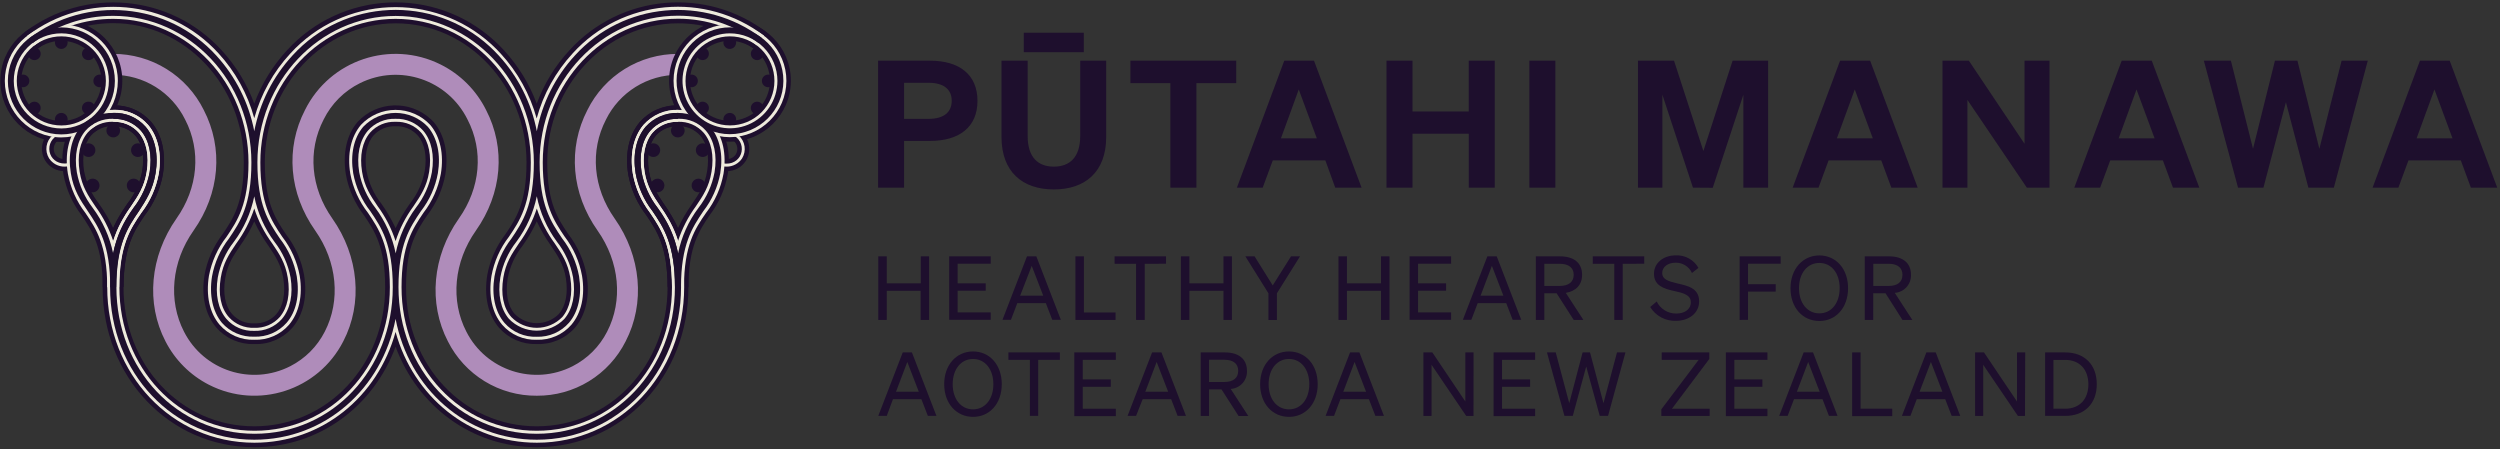 <svg width="618" height="111" viewBox="0 0 618 111" fill="none" xmlns="http://www.w3.org/2000/svg">
<rect x="0" y="0" width="618" height="111" fill="#333333" stroke="none"/>
<g clip-path="url(#clip0_1_383)">
<path d="M132.7 97.823C128.146 97.859 123.673 96.618 119.788 94.242C115.903 91.866 112.761 88.449 110.719 84.379C105.835 74.963 106.873 63.323 113.436 54.021C118.788 46.431 119.587 37.279 115.569 29.541C110.715 19.72 98.819 15.695 88.996 20.551C85.095 22.479 81.936 25.638 80.008 29.54C76.001 37.279 76.8 46.431 82.153 54.021C88.704 63.323 89.753 74.963 84.857 84.379C78.647 96.515 63.773 101.319 51.637 95.108C47.023 92.747 43.27 88.993 40.908 84.379C36.023 74.963 37.061 63.368 43.624 54.021C48.976 46.431 49.775 37.279 45.757 29.541C44.121 26.225 41.59 23.433 38.45 21.48C35.31 19.528 31.686 18.493 27.988 18.493V13.323C32.637 13.313 37.196 14.605 41.149 17.051C45.102 19.498 48.292 23.002 50.357 27.167C55.276 36.651 54.34 47.801 47.847 57C42.403 64.715 41.512 74.301 45.496 82.005C50.389 91.608 62.143 95.424 71.745 90.529C75.415 88.659 78.4 85.675 80.271 82.005C84.264 74.301 83.363 64.715 77.919 57C71.436 47.801 70.501 36.651 75.408 27.167C81.567 14.812 96.573 9.789 108.927 15.948C113.786 18.37 117.724 22.308 120.147 27.167C125.065 36.651 124.129 47.801 117.647 57C112.203 64.715 111.3 74.301 115.296 82.005C120.189 91.608 131.943 95.424 141.545 90.529C145.215 88.659 148.2 85.675 150.071 82.005C154.064 74.301 153.163 64.715 147.719 57C141.237 47.801 140.301 36.651 145.22 27.167C147.286 23.002 150.475 19.498 154.428 17.051C158.382 14.605 162.94 13.313 167.589 13.323V18.493C163.891 18.495 160.266 19.53 157.124 21.482C153.982 23.433 151.448 26.225 149.808 29.54C145.801 37.279 146.601 46.431 151.941 54.021C158.504 63.323 159.541 74.963 154.659 84.379C152.618 88.446 149.479 91.86 145.598 94.236C141.717 96.612 137.249 97.854 132.699 97.823" fill="#AF8CBA"/>
<path d="M132.7 110.548C116.631 110.548 103.22 100.391 97.788 85.703C92.368 100.391 78.957 110.548 62.855 110.548C41.832 110.548 25.364 93.167 25.364 70.992C25.364 59.373 28.604 54.58 31.469 50.347C33.324 47.995 34.584 45.23 35.144 42.288C35.737 38.625 35.144 35.441 33.421 33.501C32.739 32.736 31.894 32.133 30.948 31.738C30.001 31.343 28.979 31.166 27.955 31.219V26.048C29.728 25.99 31.492 26.328 33.119 27.036C34.745 27.745 36.194 28.807 37.359 30.145C40.052 33.319 41.079 37.929 40.245 43.111C39.584 46.798 38.041 50.27 35.749 53.233C33.192 57.033 30.533 60.96 30.533 70.993C30.533 90.268 44.731 105.38 62.853 105.38C80.977 105.38 95.209 90.268 95.209 70.993C95.209 60.96 92.551 57.033 89.983 53.233C87.698 50.267 86.16 46.796 85.497 43.111C84.664 37.929 85.691 33.319 88.384 30.145C93.211 24.952 101.336 24.655 106.529 29.483C106.759 29.696 106.98 29.916 107.192 30.145C109.897 33.319 110.924 37.929 110.092 43.111C109.425 46.796 107.883 50.268 105.595 53.233C103.027 57.033 100.379 60.96 100.379 70.993C100.379 90.268 114.576 105.38 132.699 105.38C150.824 105.38 165.021 90.268 165.021 70.993C165.021 60.96 162.361 57.033 159.793 53.233C157.501 50.27 155.959 46.798 155.297 43.111C154.452 37.929 155.48 33.319 158.184 30.145C159.348 28.805 160.796 27.742 162.423 27.033C164.05 26.324 165.815 25.987 167.589 26.048V31.219C166.565 31.166 165.542 31.343 164.596 31.738C163.649 32.133 162.804 32.736 162.121 33.501C160.421 35.499 159.84 38.625 160.399 42.288C160.945 45.712 162.396 47.869 164.063 50.347C166.927 54.58 170.179 59.373 170.179 70.992C170.191 93.167 153.723 110.548 132.699 110.548M97.788 31.219C96.764 31.166 95.741 31.343 94.795 31.738C93.849 32.133 93.004 32.736 92.321 33.501C90.621 35.499 90.04 38.625 90.599 42.288C91.158 45.23 92.419 47.995 94.273 50.347C95.631 52.248 96.808 54.273 97.788 56.395C98.772 54.273 99.953 52.248 101.315 50.347C103.169 47.995 104.43 45.23 104.989 42.288C105.584 38.625 104.989 35.441 103.267 33.501C102.583 32.734 101.736 32.13 100.787 31.735C99.838 31.34 98.814 31.163 97.788 31.219Z" fill="#1E0F2D"/>
<path d="M30.568 70.992H25.397C25.397 60.96 22.749 57.035 20.181 53.232C17.894 50.267 16.352 46.796 15.685 43.111C14.852 37.929 15.879 33.319 18.572 30.145C19.738 28.805 21.189 27.742 22.818 27.034C24.447 26.325 26.214 25.989 27.989 26.049C29.763 25.991 31.526 26.328 33.153 27.037C34.78 27.745 36.228 28.807 37.393 30.145C40.087 33.319 41.113 37.929 40.28 43.111C39.618 46.798 38.075 50.271 35.783 53.233C33.18 57.033 30.568 60.96 30.568 70.992ZM27.988 31.219C26.962 31.164 25.938 31.341 24.989 31.736C24.041 32.131 23.194 32.734 22.511 33.501C20.809 35.499 20.227 38.625 20.787 42.288C21.347 45.23 22.608 47.994 24.461 50.347C25.823 52.248 27.004 54.273 27.988 56.395C28.968 54.273 30.145 52.248 31.504 50.347C33.358 47.995 34.618 45.231 35.177 42.289C35.771 38.625 35.177 35.441 33.455 33.501C32.773 32.736 31.927 32.133 30.981 31.738C30.035 31.343 29.012 31.166 27.988 31.219Z" fill="#1E0F2D"/>
<path d="M15.16 35.076C6.833 35.076 0.084 28.327 0.084 20C0.084 11.673 6.833 4.924 15.16 4.924C23.487 4.924 30.236 11.673 30.236 20C30.224 28.321 23.481 35.064 15.16 35.076ZM15.16 10.093C12.532 10.094 10.012 11.137 8.155 12.996C6.297 14.854 5.253 17.374 5.253 20.001C5.254 22.629 6.297 25.149 8.156 27.007C10.014 28.865 12.534 29.908 15.161 29.908C17.789 29.908 20.309 28.864 22.167 27.006C24.025 25.148 25.069 22.628 25.069 20.001C25.069 17.373 24.025 14.853 22.167 12.995C20.309 11.137 17.788 10.093 15.16 10.093Z" fill="#1E0F2D"/>
<path d="M15.971 42.3C15.012 42.322 14.065 42.094 13.222 41.637C12.379 41.181 11.67 40.512 11.165 39.697C10.497 38.587 10.235 37.279 10.425 35.996C10.614 34.714 11.243 33.538 12.204 32.668C12.988 31.954 13.914 31.413 14.921 31.081L15.8 33.9C15.22 34.092 14.684 34.399 14.224 34.801C13.748 35.198 13.429 35.752 13.324 36.363C13.22 36.974 13.336 37.602 13.653 38.135C14.224 39.048 15.515 39.767 17.477 39.048L18.481 41.832C17.677 42.128 16.828 42.286 15.971 42.3ZM15.16 8.952C14.848 8.95 14.543 9.04 14.282 9.211C14.022 9.382 13.818 9.627 13.697 9.914C13.575 10.201 13.541 10.518 13.6 10.824C13.659 11.13 13.807 11.412 14.026 11.634C14.245 11.856 14.524 12.008 14.83 12.072C15.135 12.134 15.452 12.105 15.741 11.988C16.03 11.871 16.277 11.671 16.452 11.413C16.627 11.155 16.722 10.85 16.724 10.539V10.527C16.726 10.112 16.564 9.714 16.273 9.419C15.982 9.124 15.586 8.957 15.172 8.953H15.16" fill="#1E0F2D"/>
<path d="M15.16 27.909C14.848 27.907 14.543 27.997 14.282 28.168C14.022 28.34 13.818 28.584 13.697 28.872C13.575 29.159 13.541 29.475 13.6 29.782C13.659 30.088 13.807 30.37 14.026 30.592C14.245 30.814 14.524 30.966 14.83 31.029C15.135 31.092 15.452 31.063 15.741 30.945C16.03 30.828 16.277 30.628 16.452 30.37C16.627 30.112 16.722 29.808 16.724 29.496V29.473C16.724 28.609 16.024 27.909 15.16 27.909ZM8.461 11.737C8.206 11.743 7.956 11.812 7.733 11.937C7.51 12.062 7.321 12.24 7.183 12.455C7.044 12.67 6.961 12.915 6.939 13.17C6.918 13.425 6.959 13.681 7.06 13.916C7.16 14.151 7.317 14.357 7.516 14.518C7.714 14.678 7.95 14.788 8.201 14.836C8.452 14.885 8.71 14.871 8.955 14.797C9.199 14.722 9.422 14.589 9.603 14.408C10.209 13.795 10.209 12.808 9.603 12.193C9.454 12.044 9.275 11.926 9.079 11.847C8.883 11.769 8.673 11.732 8.461 11.737ZM21.86 25.136C21.433 25.123 21.02 25.289 20.719 25.592C20.427 25.887 20.264 26.284 20.264 26.699C20.264 27.113 20.427 27.511 20.719 27.805C21.02 28.109 21.433 28.275 21.86 28.263C22.287 28.276 22.7 28.111 23.001 27.807C23.295 27.518 23.462 27.125 23.465 26.713C23.469 26.302 23.309 25.906 23.02 25.612L23.001 25.592C22.853 25.442 22.674 25.324 22.478 25.245C22.282 25.167 22.071 25.13 21.86 25.136ZM5.688 18.436C5.273 18.436 4.875 18.601 4.582 18.894C4.289 19.187 4.124 19.585 4.124 20C4.124 20.415 4.289 20.813 4.582 21.106C4.875 21.399 5.273 21.564 5.688 21.564C6.103 21.564 6.501 21.399 6.794 21.106C7.087 20.813 7.252 20.415 7.252 20C7.252 19.585 7.087 19.187 6.794 18.894C6.501 18.601 6.103 18.436 5.688 18.436ZM24.644 18.436C24.229 18.436 23.831 18.601 23.538 18.894C23.245 19.187 23.08 19.585 23.08 20C23.08 20.415 23.245 20.813 23.538 21.106C23.831 21.399 24.229 21.564 24.644 21.564C25.059 21.564 25.457 21.399 25.75 21.106C26.043 20.813 26.208 20.415 26.208 20C26.208 19.585 26.043 19.187 25.75 18.894C25.457 18.601 25.059 18.436 24.644 18.436ZM8.461 25.136C8.206 25.142 7.956 25.21 7.733 25.336C7.51 25.461 7.321 25.638 7.183 25.853C7.044 26.068 6.961 26.314 6.939 26.569C6.918 26.823 6.959 27.079 7.06 27.314C7.16 27.549 7.317 27.756 7.516 27.917C7.714 28.077 7.95 28.186 8.201 28.235C8.452 28.284 8.71 28.27 8.955 28.195C9.199 28.121 9.422 27.987 9.603 27.807C10.209 27.193 10.209 26.207 9.603 25.592C9.454 25.442 9.275 25.325 9.079 25.246C8.883 25.168 8.673 25.13 8.461 25.136ZM21.86 11.737C21.433 11.724 21.02 11.891 20.719 12.193C20.427 12.488 20.264 12.886 20.264 13.3C20.264 13.714 20.427 14.112 20.719 14.407C21.02 14.711 21.433 14.876 21.86 14.864C22.287 14.877 22.7 14.712 23.001 14.408C23.295 14.12 23.462 13.726 23.465 13.315C23.469 12.903 23.309 12.507 23.02 12.213L23.001 12.193C22.853 12.043 22.674 11.925 22.478 11.847C22.282 11.768 22.071 11.731 21.86 11.737ZM21.883 35.429C21.436 35.431 21.007 35.61 20.692 35.927C20.377 36.244 20.2 36.673 20.201 37.12C20.201 37.568 20.38 37.996 20.696 38.312C21.013 38.628 21.442 38.805 21.889 38.805C22.336 38.805 22.765 38.628 23.081 38.312C23.398 37.996 23.576 37.568 23.577 37.12C23.578 36.673 23.401 36.244 23.085 35.927C22.77 35.61 22.342 35.431 21.895 35.429H21.883ZM34.083 35.429C33.635 35.429 33.205 35.607 32.888 35.924C32.571 36.241 32.393 36.671 32.393 37.119C32.393 37.567 32.571 37.996 32.888 38.313C33.205 38.63 33.635 38.808 34.083 38.808C34.531 38.808 34.96 38.63 35.277 38.313C35.594 37.996 35.772 37.567 35.772 37.119C35.772 36.671 35.594 36.241 35.277 35.924C34.96 35.607 34.531 35.429 34.083 35.429ZM27.988 30.591C27.654 30.591 27.327 30.69 27.049 30.875C26.772 31.061 26.555 31.325 26.427 31.634C26.299 31.942 26.266 32.282 26.331 32.61C26.396 32.937 26.557 33.238 26.794 33.475C27.03 33.711 27.331 33.872 27.658 33.937C27.986 34.002 28.326 33.969 28.634 33.841C28.943 33.713 29.207 33.496 29.393 33.219C29.578 32.941 29.677 32.614 29.677 32.28C29.674 31.833 29.495 31.405 29.179 31.089C28.863 30.773 28.435 30.594 27.988 30.591ZM22.909 44.16C22.461 44.16 22.032 44.338 21.715 44.655C21.398 44.972 21.22 45.401 21.22 45.849C21.22 46.297 21.398 46.727 21.715 47.044C22.032 47.361 22.461 47.539 22.909 47.539C23.357 47.539 23.787 47.361 24.104 47.044C24.421 46.727 24.599 46.297 24.599 45.849C24.599 45.401 24.421 44.972 24.104 44.655C23.787 44.338 23.357 44.16 22.909 44.16ZM33.032 44.16C32.584 44.16 32.154 44.338 31.837 44.655C31.521 44.972 31.343 45.401 31.343 45.849C31.343 46.297 31.521 46.727 31.837 47.044C32.154 47.361 32.584 47.539 33.032 47.539C33.48 47.539 33.91 47.361 34.227 47.044C34.543 46.727 34.721 46.297 34.721 45.849C34.721 45.401 34.543 44.972 34.227 44.655C33.91 44.338 33.48 44.16 33.032 44.16ZM170.191 70.992H165.021C165.021 60.96 162.361 57.035 159.793 53.232C157.501 50.27 155.959 46.797 155.297 43.111C154.452 37.929 155.48 33.319 158.184 30.145C163.011 24.952 171.136 24.656 176.329 29.483C176.559 29.696 176.78 29.917 176.993 30.145C179.697 33.319 180.724 37.929 179.892 43.111C179.225 46.796 177.683 50.268 175.395 53.233C172.839 57.033 170.191 60.96 170.191 70.992ZM167.6 31.219C166.576 31.165 165.553 31.343 164.607 31.738C163.661 32.133 162.815 32.736 162.133 33.501C160.433 35.499 159.851 38.625 160.411 42.288C160.957 45.713 162.407 47.869 164.073 50.347C165.439 52.245 166.62 54.271 167.6 56.395C168.58 54.271 169.76 52.245 171.127 50.347C172.793 47.869 174.243 45.781 174.801 42.289C175.384 38.625 174.801 35.441 173.067 33.501C172.385 32.736 171.539 32.133 170.593 31.738C169.647 31.343 168.624 31.165 167.6 31.219Z" fill="#1E0F2D"/>
<path d="M180.405 35.019C172.092 34.993 165.372 28.233 165.397 19.92C165.423 11.605 172.183 4.887 180.497 4.912C188.804 4.939 195.523 11.691 195.504 20C195.467 28.309 188.716 35.027 180.405 35.019ZM180.405 10.093C178.454 10.103 176.549 10.689 174.93 11.78C173.312 12.87 172.052 14.415 171.311 16.221C170.569 18.026 170.379 20.01 170.763 21.924C171.148 23.837 172.09 25.594 173.472 26.972C174.853 28.35 176.612 29.289 178.526 29.669C180.441 30.049 182.424 29.854 184.228 29.109C186.032 28.363 187.574 27.1 188.661 25.479C189.747 23.858 190.33 21.952 190.335 20C190.335 17.373 189.291 14.853 187.433 12.995C185.575 11.137 183.055 10.093 180.428 10.093H180.405Z" fill="#1E0F2D"/>
<path d="M179.617 42.3C178.748 42.291 177.888 42.133 177.072 41.833L178.088 39.048C180.04 39.768 181.34 39.048 181.9 38.135C182.221 37.604 182.341 36.976 182.238 36.364C182.135 35.753 181.817 35.198 181.34 34.801C180.878 34.397 180.338 34.091 179.755 33.9L180.633 31.081C181.653 31.407 182.591 31.948 183.384 32.668C184.345 33.538 184.973 34.715 185.161 35.998C185.348 37.281 185.083 38.589 184.411 39.697C183.909 40.513 183.203 41.182 182.362 41.639C181.521 42.096 180.574 42.324 179.617 42.3Z" fill="#1E0F2D"/>
<path d="M15.993 41.193C15.224 41.203 14.464 41.017 13.786 40.654C13.108 40.291 12.532 39.761 12.113 39.116C11.568 38.224 11.355 37.169 11.512 36.135C11.668 35.102 12.184 34.157 12.969 33.467C13.628 32.869 14.406 32.418 15.252 32.143L15.468 32.839C14.732 33.088 14.051 33.475 13.46 33.98C12.8 34.555 12.364 35.343 12.229 36.208C12.093 37.072 12.266 37.956 12.717 38.705C13.505 39.972 15.275 40.988 17.853 40.075L18.104 40.771C17.43 41.031 16.716 41.173 15.993 41.193ZM179.595 41.193C178.862 41.183 178.136 41.048 177.448 40.793L177.7 40.097C180.291 41.033 182.047 39.995 182.847 38.728C183.298 37.979 183.472 37.095 183.336 36.23C183.2 35.366 182.765 34.577 182.105 34.003C181.511 33.498 180.825 33.111 180.085 32.863L180.312 32.165C181.156 32.446 181.933 32.897 182.596 33.489C183.379 34.181 183.894 35.126 184.05 36.158C184.207 37.191 183.995 38.246 183.452 39.139C183.032 39.776 182.459 40.298 181.785 40.657C181.111 41.016 180.358 41.201 179.595 41.193Z" fill="#EFEBDD"/>
<path d="M180.405 8.952C180.094 8.95 179.788 9.04 179.528 9.211C179.267 9.382 179.063 9.627 178.942 9.914C178.82 10.201 178.787 10.518 178.845 10.824C178.904 11.13 179.052 11.412 179.271 11.634C179.49 11.856 179.77 12.008 180.075 12.072C180.38 12.134 180.697 12.105 180.986 11.988C181.275 11.871 181.523 11.671 181.698 11.413C181.873 11.155 181.967 10.85 181.969 10.539V10.527C181.969 9.661 181.271 8.959 180.405 8.953M180.405 27.909C180.094 27.907 179.788 27.997 179.528 28.168C179.267 28.34 179.063 28.584 178.942 28.871C178.82 29.159 178.787 29.475 178.845 29.782C178.904 30.088 179.052 30.37 179.271 30.592C179.49 30.814 179.77 30.966 180.075 31.029C180.38 31.092 180.697 31.063 180.986 30.945C181.275 30.828 181.523 30.628 181.698 30.37C181.873 30.112 181.967 29.808 181.969 29.496V29.473C181.966 29.059 181.8 28.663 181.508 28.371C181.215 28.078 180.819 27.913 180.405 27.909ZM187.127 11.737C186.871 11.743 186.621 11.812 186.398 11.937C186.175 12.062 185.986 12.24 185.848 12.455C185.71 12.669 185.626 12.915 185.605 13.17C185.583 13.425 185.625 13.681 185.725 13.916C185.826 14.151 185.982 14.357 186.181 14.518C186.38 14.678 186.615 14.788 186.866 14.836C187.117 14.885 187.376 14.871 187.62 14.797C187.865 14.722 188.087 14.589 188.268 14.408C188.875 13.795 188.875 12.808 188.268 12.193C188.119 12.044 187.941 11.926 187.744 11.847C187.548 11.769 187.338 11.732 187.127 11.737ZM173.717 25.136C173.291 25.123 172.877 25.289 172.576 25.592C172.285 25.887 172.121 26.284 172.121 26.699C172.121 27.113 172.285 27.511 172.576 27.805C172.757 27.985 172.979 28.119 173.223 28.193C173.467 28.267 173.726 28.281 173.976 28.232C174.227 28.184 174.462 28.074 174.66 27.914C174.859 27.754 175.015 27.547 175.116 27.313C175.216 27.078 175.257 26.822 175.236 26.568C175.215 26.314 175.131 26.068 174.993 25.854C174.856 25.639 174.667 25.461 174.445 25.336C174.222 25.211 173.972 25.142 173.717 25.136ZM189.9 18.436C189.485 18.436 189.087 18.601 188.794 18.894C188.501 19.187 188.336 19.585 188.336 20C188.336 20.415 188.501 20.813 188.794 21.106C189.087 21.399 189.485 21.564 189.9 21.564C190.315 21.564 190.713 21.399 191.006 21.106C191.299 20.813 191.464 20.415 191.464 20C191.464 19.585 191.299 19.187 191.006 18.894C190.713 18.601 190.315 18.436 189.9 18.436ZM170.944 18.436C170.529 18.436 170.131 18.601 169.838 18.894C169.545 19.187 169.38 19.585 169.38 20C169.38 20.415 169.545 20.813 169.838 21.106C170.131 21.399 170.529 21.564 170.944 21.564C171.359 21.564 171.757 21.399 172.05 21.106C172.343 20.813 172.508 20.415 172.508 20C172.508 19.585 172.343 19.187 172.05 18.894C171.757 18.601 171.359 18.436 170.944 18.436ZM187.127 25.136C186.871 25.142 186.621 25.21 186.398 25.336C186.175 25.461 185.986 25.638 185.848 25.853C185.71 26.068 185.626 26.314 185.605 26.569C185.583 26.823 185.625 27.079 185.725 27.314C185.826 27.549 185.982 27.756 186.181 27.917C186.38 28.077 186.615 28.186 186.866 28.235C187.117 28.284 187.376 28.27 187.62 28.195C187.865 28.121 188.087 27.987 188.268 27.807C188.875 27.193 188.875 26.207 188.268 25.592C188.119 25.442 187.941 25.325 187.744 25.246C187.548 25.168 187.338 25.13 187.127 25.136ZM173.717 11.737C173.291 11.724 172.877 11.891 172.576 12.193C172.285 12.488 172.121 12.886 172.121 13.3C172.121 13.714 172.285 14.112 172.576 14.407C172.757 14.587 172.979 14.72 173.223 14.794C173.467 14.869 173.726 14.882 173.976 14.834C174.227 14.785 174.462 14.676 174.66 14.515C174.859 14.355 175.015 14.149 175.116 13.914C175.216 13.679 175.257 13.424 175.236 13.169C175.215 12.915 175.131 12.67 174.993 12.455C174.856 12.24 174.667 12.062 174.445 11.937C174.222 11.812 173.972 11.744 173.717 11.737Z" fill="#1E0F2D"/>
<path d="M132.7 85.053C130.937 85.113 129.183 84.78 127.564 84.079C125.946 83.378 124.503 82.326 123.34 81C120.637 77.828 119.609 73.217 120.443 68.036C121.112 64.348 122.654 60.873 124.94 57.903C127.507 54.112 130.153 50.187 130.153 40.156C130.153 21.197 115.66 5.769 97.833 5.769C80.007 5.769 65.468 21.197 65.468 40.156C65.468 50.187 68.127 54.112 70.695 57.912C72.983 60.876 74.522 64.349 75.18 68.036C76.024 73.217 74.997 77.828 72.292 81C71.121 82.337 69.665 83.394 68.032 84.096C66.4 84.797 64.63 85.124 62.855 85.053C61.081 85.114 59.316 84.777 57.689 84.068C56.062 83.359 54.614 82.295 53.451 80.955C50.744 77.783 49.717 73.172 50.551 67.991C51.22 64.302 52.762 60.828 55.048 57.857C57.616 54.067 60.264 50.14 60.264 40.111C60.264 21.152 45.769 5.724 27.955 5.724C21.176 5.73 14.589 7.972 9.215 12.103L6.041 7.993C20.992 -3.372 42.145 -1.447 54.797 12.433C58.318 16.264 61.055 20.745 62.855 25.627C64.655 20.738 67.405 16.254 70.945 12.433C84.449 -2.379 107.404 -3.44 122.216 10.064C123.043 10.816 123.833 11.607 124.585 12.433C128.119 16.26 130.868 20.742 132.677 25.627C134.478 20.741 137.224 16.258 140.757 12.433C153.411 -1.46 174.581 -3.387 189.535 7.993L186.408 12.103C181.009 7.975 174.396 5.749 167.6 5.769C149.785 5.769 135.279 21.197 135.279 40.156C135.279 50.187 137.939 54.112 140.505 57.903C142.8 60.871 144.35 64.346 145.025 68.036C145.859 73.217 144.832 77.828 142.139 81C140.966 82.335 139.509 83.392 137.876 84.093C136.243 84.794 134.475 85.122 132.699 85.053M132.699 54.695C131.717 56.821 130.537 58.85 129.173 60.755C127.319 63.106 126.058 65.87 125.499 68.812C124.916 72.475 125.499 75.66 127.232 77.6C127.943 78.318 128.788 78.889 129.719 79.28C130.651 79.672 131.65 79.876 132.661 79.881C133.671 79.886 134.672 79.692 135.608 79.31C136.543 78.928 137.394 78.365 138.112 77.655L138.165 77.601C139.867 75.603 140.449 72.475 139.891 68.812C139.343 65.388 137.893 63.231 136.215 60.755C134.857 58.865 133.68 56.852 132.7 54.741L132.699 54.695ZM62.855 54.74C61.877 56.869 60.696 58.898 59.328 60.8C57.661 63.276 56.212 65.365 55.664 68.857C55.071 72.521 55.664 75.705 57.388 77.645C58.07 78.411 58.916 79.013 59.862 79.408C60.808 79.803 61.831 79.981 62.855 79.928C63.879 79.981 64.901 79.803 65.847 79.408C66.793 79.013 67.639 78.411 68.321 77.645C70.021 75.648 70.604 72.521 70.044 68.859C69.496 65.433 68.047 63.276 66.381 60.8C65.013 58.899 63.831 56.869 62.855 54.74Z" fill="#1E0F2D"/>
<path d="M132.7 109.44C115.957 109.44 102.193 98.027 97.788 82.051C93.395 98.028 79.631 109.441 62.888 109.441C42.483 109.441 26.505 92.551 26.505 70.992C26.505 59.716 29.655 55.015 32.428 50.963C34.175 48.384 35.68 46.157 36.275 42.472C36.913 38.477 36.217 35.031 34.3 32.783C33.512 31.897 32.537 31.198 31.445 30.736C30.353 30.274 29.172 30.061 27.988 30.112V27.156C29.61 27.09 31.227 27.389 32.718 28.031C34.21 28.673 35.538 29.642 36.605 30.865C39.093 33.785 40.029 38.077 39.241 42.94C38.595 46.463 37.116 49.781 34.928 52.617C32.268 56.555 29.517 60.607 29.517 70.991C29.517 90.896 44.205 106.484 62.944 106.484C81.685 106.484 96.373 90.896 96.373 70.991C96.373 60.617 93.623 56.555 90.964 52.617C88.752 49.788 87.253 46.469 86.591 42.94C85.804 38.077 86.741 33.809 89.229 30.865C90.328 29.696 91.654 28.765 93.126 28.128C94.598 27.491 96.185 27.162 97.789 27.162C99.393 27.162 100.98 27.491 102.452 28.128C103.924 28.765 105.25 29.696 106.348 30.865C108.825 33.785 109.772 38.077 108.984 42.94C108.34 46.464 106.861 49.783 104.671 52.617C102.011 56.555 99.261 60.607 99.261 70.991C99.261 90.896 113.937 106.484 132.688 106.484C151.44 106.484 166.115 90.896 166.115 70.991C166.115 60.617 163.365 56.555 160.707 52.617C158.533 49.778 157.07 46.46 156.439 42.94C155.663 38.077 156.599 33.809 159.087 30.865C160.147 29.649 161.466 28.684 162.947 28.043C164.427 27.401 166.033 27.098 167.645 27.156V30.112C166.461 30.061 165.281 30.274 164.189 30.736C163.098 31.198 162.122 31.897 161.335 32.783C159.417 35.065 158.721 38.488 159.36 42.472C159.953 46.157 161.46 48.384 163.207 50.963C165.98 55.06 169.129 59.716 169.129 70.992C169.084 92.551 153.095 109.441 132.7 109.441M97.788 30.112C96.604 30.061 95.423 30.274 94.332 30.736C93.24 31.198 92.265 31.897 91.477 32.783C89.56 35.065 88.864 38.488 89.503 42.472C90.096 46.157 91.603 48.384 93.349 50.963C95.285 53.584 96.784 56.502 97.788 59.603C98.798 56.504 100.297 53.588 102.228 50.963C103.975 48.384 105.492 46.157 106.085 42.472C106.724 38.477 106.017 35.031 104.099 32.783C103.311 31.897 102.336 31.198 101.244 30.736C100.153 30.274 98.972 30.061 97.788 30.112Z" fill="#EFEBDD"/>
<path d="M29.46 70.992H26.504C26.504 60.617 23.753 56.555 21.095 52.617C18.906 49.782 17.427 46.464 16.78 42.94C15.993 38.077 16.929 33.809 19.417 30.865C20.48 29.649 21.801 28.684 23.284 28.043C24.766 27.401 26.373 27.098 27.988 27.156C29.61 27.09 31.227 27.389 32.718 28.031C34.209 28.673 35.537 29.642 36.604 30.865C39.092 33.785 40.028 38.077 39.241 42.94C38.594 46.463 37.115 49.781 34.927 52.617C32.211 56.521 29.46 60.619 29.46 70.992ZM27.988 30.111C26.802 30.058 25.619 30.27 24.525 30.733C23.431 31.195 22.454 31.895 21.665 32.783C19.748 35.065 19.052 38.488 19.692 42.472C20.284 46.147 21.791 48.384 23.537 50.963C25.47 53.584 26.972 56.496 27.988 59.589C28.996 56.494 30.495 53.581 32.428 50.963C34.175 48.384 35.681 46.147 36.273 42.472C36.913 38.477 36.216 35.031 34.3 32.783C33.512 31.897 32.537 31.198 31.445 30.736C30.353 30.274 29.172 30.061 27.988 30.112" fill="#EFEBDD"/>
<path d="M15.16 33.969C7.445 33.969 1.191 27.715 1.191 20C1.191 12.285 7.445 6.031 15.16 6.031C22.875 6.031 29.129 12.284 29.129 20C29.123 27.712 22.872 33.963 15.16 33.969ZM15.16 8.987C12.239 8.987 9.438 10.147 7.372 12.212C5.307 14.278 4.147 17.079 4.147 20C4.147 22.921 5.307 25.722 7.372 27.788C9.438 29.853 12.239 31.013 15.16 31.013C18.081 31.013 20.882 29.853 22.948 27.788C25.013 25.722 26.173 22.921 26.173 20C26.17 17.08 25.009 14.281 22.944 12.216C20.879 10.151 18.08 8.99 15.16 8.987ZM169.084 70.992H166.128C166.128 60.617 163.377 56.555 160.719 52.617C158.54 49.779 157.073 46.461 156.439 42.94C155.663 38.077 156.599 33.809 159.087 30.865C160.184 29.695 161.51 28.761 162.982 28.123C164.454 27.485 166.041 27.156 167.646 27.156C169.251 27.156 170.838 27.485 172.31 28.123C173.782 28.761 175.108 29.695 176.205 30.865C178.693 33.785 179.629 38.077 178.853 42.94C178.209 46.464 176.73 49.783 174.539 52.617C171.835 56.521 169.084 60.619 169.084 70.992ZM167.6 30.111C166.416 30.06 165.235 30.273 164.143 30.735C163.052 31.198 162.077 31.897 161.289 32.783C159.372 35.065 158.676 38.488 159.315 42.472C159.908 46.157 161.415 48.384 163.161 50.963C165.097 53.585 166.596 56.502 167.6 59.603C168.61 56.505 170.109 53.588 172.04 50.963C173.787 48.384 175.292 46.157 175.887 42.472C176.536 38.477 175.887 35.031 173.912 32.783C173.124 31.897 172.149 31.198 171.057 30.736C169.965 30.274 168.784 30.061 167.6 30.112" fill="#EFEBDD"/>
<path d="M180.405 33.912C172.703 33.885 166.48 27.623 166.505 19.92C166.531 12.217 172.795 5.995 180.497 6.02C188.195 6.045 194.416 12.303 194.397 20C194.36 27.699 188.104 33.919 180.405 33.912ZM180.405 8.987C177.49 8.999 174.699 10.168 172.647 12.238C170.594 14.307 169.447 17.108 169.459 20.023C169.462 22.938 170.623 25.732 172.686 27.791C174.749 29.85 177.546 31.005 180.461 31.002C183.376 30.999 186.17 29.838 188.229 27.775C190.288 25.712 191.443 22.915 191.44 20C191.44 17.079 190.28 14.278 188.214 12.212C186.149 10.147 183.348 8.987 180.427 8.987H180.405Z" fill="#EFEBDD"/>
<path d="M132.7 83.991C131.087 84.048 129.482 83.745 128.001 83.103C126.52 82.461 125.201 81.497 124.14 80.281C121.652 77.361 120.717 73.069 121.493 68.207C122.137 64.683 123.616 61.364 125.807 58.529C128.465 54.592 131.216 50.54 131.216 40.156C131.216 20.583 116.22 4.663 97.788 4.663C79.357 4.663 64.361 20.639 64.361 40.156C64.361 50.529 67.111 54.592 69.771 58.529C71.965 61.363 73.448 64.681 74.096 68.207C74.872 73.069 73.936 77.337 71.448 80.281C70.382 81.501 69.058 82.466 67.571 83.108C66.084 83.75 64.473 84.051 62.855 83.991C61.242 84.048 59.636 83.745 58.156 83.103C56.675 82.461 55.356 81.497 54.295 80.281C51.807 77.361 50.871 73.069 51.647 68.207C52.309 64.68 53.804 61.362 56.007 58.529C58.665 54.592 61.428 50.54 61.428 40.156C61.428 20.583 46.432 4.663 28 4.663C20.957 4.641 14.104 6.948 8.507 11.223L6.715 8.872C21.204 -2.155 41.715 -0.299 53.987 13.152C58.187 17.72 61.228 23.232 62.853 29.221C64.502 23.261 67.555 17.782 71.756 13.243C84.847 -1.117 107.101 -2.148 121.463 10.941C122.265 11.673 123.033 12.441 123.764 13.243C127.964 17.804 131.016 23.302 132.665 29.279C134.302 23.262 137.368 17.73 141.601 13.152C153.865 -0.309 174.375 -2.181 188.873 8.837L187.081 11.189C181.487 6.916 174.639 4.609 167.6 4.627C149.168 4.627 134.172 20.604 134.172 40.12C134.172 50.495 136.923 54.557 139.581 58.495C141.773 61.34 143.249 64.671 143.884 68.207C144.671 73.069 143.736 77.337 141.248 80.281C140.187 81.494 138.87 82.456 137.391 83.097C135.913 83.739 134.311 84.044 132.7 83.991ZM132.7 51.544C131.691 54.642 130.192 57.559 128.26 60.184C126.513 62.763 125.007 64.988 124.415 68.675C123.764 72.669 124.415 76.116 126.388 78.364C127.207 79.21 128.188 79.882 129.272 80.341C130.356 80.801 131.522 81.037 132.699 81.037C133.877 81.037 135.042 80.801 136.126 80.341C137.211 79.882 138.191 79.21 139.011 78.364C140.928 76.081 141.624 72.657 140.984 68.675C140.392 64.988 138.885 62.763 137.14 60.184C135.204 57.562 133.705 54.644 132.7 51.544ZM62.855 51.544C61.844 54.642 60.345 57.559 58.415 60.184C56.668 62.763 55.161 64.988 54.568 68.675C53.919 72.669 54.568 76.116 56.541 78.364C57.33 79.25 58.305 79.949 59.397 80.411C60.489 80.873 61.67 81.086 62.855 81.035C64.039 81.085 65.219 80.872 66.311 80.41C67.402 79.948 68.377 79.249 69.165 78.364C71.083 76.081 71.791 72.657 71.139 68.675C70.547 64.988 69.04 62.763 67.293 60.184C65.358 57.562 63.86 54.644 62.855 51.544Z" fill="#EFEBDD"/>
<path d="M132.7 108.7C115.26 108.7 101.109 96.147 97.788 78.82C94.468 96.089 80.327 108.7 62.855 108.7C42.871 108.7 27.212 92.14 27.212 71.039C27.247 59.945 30.316 55.38 33.033 51.372C35.039 48.802 36.401 45.789 37.004 42.585C37.677 38.375 36.913 34.723 34.857 32.315C34.004 31.35 32.947 30.587 31.763 30.079C30.579 29.572 29.298 29.334 28.011 29.381V27.899C29.513 27.839 31.01 28.116 32.392 28.708C33.774 29.3 35.007 30.193 36 31.321C38.351 34.072 39.229 38.169 38.477 42.801C37.747 46.992 36.068 49.525 34.323 52.207C31.595 56.224 28.776 60.391 28.776 70.992C28.776 91.307 43.784 107.228 62.945 107.228C82.108 107.228 97.092 91.307 97.092 70.992C97.092 60.391 94.273 56.224 91.545 52.205C89.399 49.465 87.947 46.247 87.312 42.825C86.569 38.169 87.448 34.095 89.788 31.345C90.817 30.261 92.056 29.398 93.429 28.808C94.803 28.218 96.282 27.913 97.777 27.913C99.272 27.913 100.751 28.218 102.124 28.808C103.497 29.398 104.736 30.261 105.765 31.345C108.117 34.095 108.996 38.192 108.243 42.825C107.619 46.245 106.178 49.463 104.043 52.207C101.327 56.224 98.508 60.391 98.508 70.992C98.508 91.307 113.515 107.228 132.677 107.228C151.837 107.228 166.836 91.249 166.836 70.992C166.836 60.391 164.028 56.224 161.3 52.205C159.174 49.46 157.741 46.242 157.123 42.825C156.381 38.169 157.26 34.095 159.6 31.345C160.594 30.218 161.827 29.325 163.209 28.733C164.591 28.141 166.087 27.863 167.589 27.921V29.393C166.302 29.343 165.019 29.581 163.835 30.088C162.65 30.595 161.594 31.36 160.741 32.327C158.675 34.745 157.923 38.397 158.595 42.597C159.194 45.8 160.552 48.813 162.555 51.384C165.272 55.403 168.353 59.956 168.353 71.004C168.34 92.14 152.684 108.7 132.7 108.7ZM97.788 29.371C96.501 29.321 95.218 29.558 94.034 30.066C92.85 30.573 91.793 31.337 90.941 32.304C88.875 34.723 88.121 38.375 88.795 42.575C89.399 45.779 90.761 48.791 92.767 51.361C95.261 54.697 96.984 58.544 97.812 62.627C98.628 58.555 100.331 54.713 102.799 51.373C104.805 48.805 106.164 45.791 106.759 42.587C107.444 38.373 106.679 34.723 104.625 32.315C103.773 31.351 102.718 30.587 101.536 30.078C100.354 29.569 99.074 29.327 97.788 29.371Z" fill="#1E0F2D"/>
<path d="M28.719 70.992H27.247C27.247 60.389 24.428 56.224 21.711 52.205C19.896 49.525 18.173 46.991 17.511 42.825C16.759 38.169 17.637 34.095 19.988 31.344C20.982 30.215 22.214 29.322 23.596 28.73C24.978 28.138 26.475 27.861 27.977 27.92C29.479 27.861 30.976 28.138 32.357 28.73C33.739 29.323 34.971 30.215 35.964 31.344C38.317 34.095 39.196 38.192 38.443 42.824C37.747 46.991 36.068 49.525 34.323 52.207C31.536 56.224 28.719 60.389 28.719 70.992ZM27.988 29.369C26.701 29.322 25.419 29.56 24.235 30.067C23.05 30.574 21.994 31.338 21.14 32.303C19.087 34.723 18.321 38.375 18.993 42.575C19.579 45.778 20.922 48.794 22.909 51.373C25.403 54.711 27.129 58.556 27.965 62.637C28.793 58.556 30.516 54.709 33.009 51.373C35.016 48.803 36.378 45.79 36.981 42.585C37.655 38.375 36.891 34.723 34.835 32.315C33.983 31.348 32.926 30.582 31.742 30.072C30.558 29.562 29.276 29.322 27.988 29.368" fill="#1E0F2D"/>
<path d="M15.16 33.227C7.855 33.22 1.937 27.293 1.944 19.988C1.951 12.683 7.877 6.765 15.184 6.772C22.484 6.779 28.399 12.699 28.399 19.999C28.392 27.307 22.467 33.227 15.16 33.227ZM15.16 8.244C12.043 8.244 9.053 9.482 6.848 11.687C4.644 13.891 3.405 16.881 3.405 19.999C3.405 23.116 4.644 26.106 6.848 28.311C9.053 30.515 12.043 31.753 15.16 31.753C18.278 31.753 21.267 30.515 23.472 28.311C25.676 26.106 26.915 23.116 26.915 19.999C26.912 16.882 25.672 13.894 23.469 11.69C21.265 9.486 18.277 8.247 15.16 8.244ZM168.341 70.992H166.857C166.857 60.389 164.051 56.224 161.324 52.205C159.189 49.462 157.749 46.245 157.124 42.825C156.381 38.169 157.26 34.095 159.599 31.344C160.628 30.26 161.867 29.396 163.24 28.806C164.614 28.216 166.093 27.912 167.588 27.912C169.083 27.912 170.562 28.216 171.936 28.806C173.309 29.396 174.548 30.26 175.577 31.344C177.916 34.095 178.807 38.192 178.053 42.824C177.429 46.244 175.988 49.463 173.853 52.207C171.16 56.224 168.341 60.389 168.341 70.992ZM167.6 29.369C166.313 29.32 165.03 29.557 163.846 30.065C162.661 30.572 161.605 31.337 160.752 32.303C158.687 34.723 157.933 38.375 158.607 42.575C159.207 45.778 160.565 48.79 162.567 51.361C165.07 54.693 166.797 58.542 167.623 62.627C168.448 58.542 170.175 54.694 172.679 51.363C174.685 48.794 176.043 45.779 176.639 42.575C177.323 38.361 176.559 34.711 174.493 32.303C173.636 31.331 172.572 30.563 171.379 30.055C170.186 29.548 168.895 29.313 167.6 29.369Z" fill="#1E0F2D"/>
<path d="M180.405 33.171C173.112 33.144 167.221 27.213 167.245 19.92C167.272 12.627 173.204 6.736 180.497 6.76C187.785 6.787 193.675 12.712 193.656 20C193.616 27.289 187.695 33.177 180.405 33.171ZM180.405 8.245C178.088 8.254 175.824 8.949 173.901 10.243C171.978 11.536 170.481 13.37 169.599 15.514C168.717 17.657 168.489 20.014 168.945 22.287C169.401 24.559 170.52 26.646 172.161 28.283C173.801 29.921 175.89 31.035 178.163 31.487C180.437 31.939 182.793 31.707 184.935 30.821C187.077 29.935 188.908 28.434 190.198 26.508C191.488 24.582 192.178 22.318 192.183 20C192.181 18.455 191.876 16.925 191.283 15.498C190.691 14.071 189.823 12.774 188.729 11.683C187.635 10.591 186.337 9.726 184.909 9.136C183.481 8.546 181.951 8.244 180.405 8.245Z" fill="#1E0F2D"/>
<path d="M132.7 83.249C131.198 83.309 129.701 83.032 128.319 82.44C126.937 81.847 125.704 80.954 124.711 79.825C122.36 77.064 121.481 72.977 122.235 68.344C122.859 64.924 124.3 61.706 126.435 58.963C129.151 54.935 131.968 50.78 131.968 40.176C131.968 20.195 116.643 3.943 97.8 3.943C78.957 3.943 63.631 20.169 63.631 40.155C63.631 50.757 66.437 54.912 69.164 58.94C71.299 61.683 72.74 64.902 73.364 68.321C74.107 72.967 73.228 77.064 70.843 79.801C69.849 80.929 68.616 81.821 67.234 82.413C65.853 83.006 64.357 83.284 62.855 83.227C61.352 83.284 59.856 83.007 58.474 82.414C57.093 81.822 55.86 80.93 54.865 79.803C52.583 77.064 51.669 72.967 52.412 68.321C53.036 64.902 54.477 61.683 56.612 58.94C59.339 54.912 62.145 50.757 62.145 40.153C62.145 20.171 46.876 3.92 27.988 3.92C20.79 3.902 13.789 6.265 8.073 10.64L7.172 9.5C21.367 -1.291 41.452 0.54 53.461 13.723C58.268 18.97 61.52 25.45 62.855 32.44C64.2 25.428 67.481 18.933 72.327 13.689C85.147 -0.373 106.94 -1.38 121.001 11.44C121.785 12.155 122.536 12.905 123.251 13.689C128.087 18.936 131.36 25.431 132.7 32.44C134.036 25.432 137.306 18.937 142.139 13.689C154.143 0.528 174.204 -1.304 188.395 9.467L187.492 10.608C181.773 6.23 174.767 3.867 167.565 3.885C148.724 3.885 133.396 20.137 133.396 40.121C133.396 50.721 136.215 54.877 138.943 58.907C141.077 61.65 142.518 64.867 143.143 68.287C143.884 72.932 143.005 77.007 140.667 79.767C139.68 80.902 138.454 81.803 137.076 82.406C135.698 83.008 134.203 83.296 132.7 83.249ZM132.7 48.509C131.862 52.59 130.136 56.435 127.644 59.773C125.635 62.34 124.276 65.355 123.684 68.56C122.999 72.772 123.764 76.424 125.817 78.832C126.706 79.75 127.77 80.481 128.946 80.98C130.123 81.478 131.388 81.735 132.665 81.735C133.943 81.735 135.208 81.478 136.384 80.98C137.561 80.481 138.625 79.75 139.513 78.832C141.579 76.413 142.332 72.761 141.659 68.561C141.063 65.355 139.7 62.34 137.688 59.773C135.219 56.439 133.516 52.6 132.7 48.532V48.509ZM62.855 48.532C62.026 52.615 60.299 56.463 57.799 59.796C55.794 62.365 54.436 65.379 53.839 68.583C53.153 72.795 53.919 76.447 55.984 78.856C56.836 79.822 57.893 80.587 59.078 81.094C60.262 81.601 61.545 81.838 62.832 81.788C64.119 81.838 65.402 81.6 66.586 81.093C67.77 80.586 68.827 79.821 69.679 78.855C71.745 76.436 72.509 72.784 71.825 68.584C71.227 65.38 69.869 62.366 67.864 59.796C65.38 56.459 63.669 52.611 62.855 48.532Z" fill="#1E0F2D"/>
<path d="M161.505 35.429C161.057 35.429 160.628 35.607 160.311 35.924C159.994 36.241 159.816 36.671 159.816 37.119C159.816 37.567 159.994 37.996 160.311 38.313C160.628 38.63 161.057 38.808 161.505 38.808C161.953 38.808 162.383 38.63 162.7 38.313C163.017 37.996 163.195 37.567 163.195 37.119C163.195 36.671 163.017 36.241 162.7 35.924C162.383 35.607 161.953 35.429 161.505 35.429ZM173.693 35.429C173.246 35.431 172.818 35.61 172.503 35.927C172.188 36.244 172.011 36.674 172.012 37.121C172.013 37.568 172.191 37.996 172.508 38.312C172.824 38.628 173.253 38.805 173.7 38.805C174.147 38.805 174.576 38.628 174.892 38.312C175.209 37.996 175.387 37.568 175.388 37.121C175.389 36.674 175.212 36.244 174.897 35.927C174.582 35.61 174.154 35.431 173.707 35.429H173.693ZM167.6 30.591C167.374 30.584 167.15 30.623 166.939 30.705C166.729 30.787 166.537 30.911 166.375 31.068C166.213 31.226 166.084 31.414 165.996 31.622C165.909 31.83 165.863 32.053 165.863 32.279C165.863 32.505 165.909 32.729 165.996 32.937C166.084 33.145 166.213 33.333 166.375 33.49C166.537 33.648 166.729 33.771 166.939 33.853C167.15 33.935 167.374 33.974 167.6 33.968C168.04 33.956 168.457 33.772 168.764 33.457C169.07 33.142 169.242 32.719 169.242 32.279C169.242 31.84 169.07 31.417 168.764 31.102C168.457 30.786 168.04 30.603 167.6 30.591ZM162.556 44.16C162.222 44.16 161.895 44.259 161.617 44.444C161.339 44.63 161.122 44.893 160.994 45.202C160.866 45.511 160.833 45.85 160.898 46.178C160.963 46.506 161.123 46.807 161.36 47.043C161.596 47.28 161.897 47.441 162.225 47.506C162.552 47.571 162.892 47.538 163.201 47.41C163.51 47.282 163.774 47.066 163.959 46.788C164.145 46.51 164.244 46.184 164.244 45.849C164.241 45.403 164.062 44.975 163.746 44.659C163.43 44.343 163.003 44.163 162.556 44.16ZM172.656 44.16C172.322 44.16 171.995 44.259 171.717 44.445C171.44 44.63 171.223 44.894 171.095 45.203C170.967 45.511 170.934 45.851 170.999 46.179C171.064 46.507 171.225 46.808 171.461 47.044C171.698 47.28 171.999 47.441 172.326 47.506C172.654 47.571 172.994 47.538 173.302 47.41C173.611 47.282 173.875 47.066 174.061 46.788C174.246 46.51 174.345 46.184 174.345 45.849C174.342 45.402 174.163 44.974 173.847 44.658C173.531 44.342 173.103 44.163 172.656 44.16ZM223.488 46.387H217.061V15H229.913C237.127 15 241.633 18.424 241.633 24.929C241.633 31.436 237.127 34.836 229.913 34.836H223.487L223.488 46.387ZM229.56 29.38C233.325 29.38 235.265 27.727 235.265 24.929C235.265 22.135 233.348 20.468 229.559 20.468H223.488V29.381L229.56 29.38ZM247.569 33.844V15H254.039V33.625C254.039 38.909 256.62 41.192 260.512 41.192C264.403 41.192 267.027 38.909 267.027 33.625V15H273.453V33.844C273.453 42.507 268.248 46.831 260.511 46.831C252.773 46.831 247.569 42.507 247.569 33.844ZM253.081 8.097H267.916V12.903H253.081V8.097Z" fill="#1E0F2D"/>
<path d="M295.753 20.547V46.387H289.316V20.547H279.444V15H305.591V20.547H295.753ZM324.821 15L336.576 46.387H330.071L327.629 39.653H314.629L312.141 46.387H305.763L317.472 15H324.821ZM316.649 34.197H325.517L321.055 22.123L316.649 34.197ZM369.501 15V46.387H363.077V33.056H349.165V46.387H342.739V15H349.165V27.555H363.076V15H369.501ZM378.061 46.387H384.487V15.001H378.061V46.387ZM418.497 46.387L410.943 23.423V46.385H404.905V15.001H413.819L421.076 37.335L428.301 15.001H437.077V46.385H430.96V23.424L423.393 46.421L418.497 46.387ZM462.299 15L474.053 46.387H467.537L465.049 39.653H452.027L449.539 46.387H443.148L454.869 15H462.299ZM454.081 34.197H462.96L458.499 22.123L454.081 34.197ZM506.637 46.387H501.033L486.345 24.701V46.385H480.183V15.001H486.7L500.463 35.543V15.001H506.636L506.637 46.387ZM531.916 15L543.671 46.387H537.155L534.667 39.653H521.644L519.156 46.387H512.765L524.487 15H531.916ZM523.733 34.197H532.613L528.149 22.123L523.733 34.197ZM567.923 15L573.345 36.777L578.845 15.001H585.316L576.928 46.387H570.628L565.081 25.273L559.524 46.387H553.236L544.789 15H551.479L556.945 36.777L562.365 15.001L567.923 15ZM605.563 15L617.317 46.387H610.801L608.313 39.653H595.371L592.883 46.387H586.503L598.213 15H605.563ZM597.38 34.197H606.259L601.796 22.123L597.38 34.197ZM229.673 63.368V79.083H227.573V71.893H219.208V79.083H217.108V63.368H219.208V70.035H227.619V63.368H229.673ZM244.909 63.368V65.195H236.727V70.035H243.665V71.871H236.727V77.223H244.909V79.06H234.637V63.368H244.909ZM256.185 63.368L262.245 79.061H260.123L258.525 74.929H251.483L249.908 79.06H247.808L253.868 63.368H256.185ZM252.18 73.092H257.885L255.044 65.719L252.18 73.092ZM265.84 63.368H267.94V77.245H275.769V79.083H265.84V63.368ZM282.983 65.217V79.084H280.836V65.217H275.529V63.368H288.244V65.195L282.983 65.217ZM304.529 63.368V79.083H302.441V71.893H294.019V79.083H291.919V63.368H294.019V70.035H302.441V63.368H304.529ZM319.137 63.368H321.364L315.657 72.499V79.107H313.556V72.499L307.851 63.368H310.133L314.617 70.557L319.137 63.368ZM343.48 63.368V79.083H341.381V71.893H332.971V79.083H330.871V63.368H332.971V70.035H341.381V63.368H343.48ZM358.717 63.368V65.195H350.544V70.035H357.473V71.871H350.545V77.223H358.717V79.06H348.445V63.368H358.717ZM369.993 63.368L376.052 79.061H373.931L372.333 74.928H365.291L363.716 79.059H361.615L367.675 63.367L369.993 63.368ZM365.999 73.092H371.636L368.795 65.719L365.999 73.092Z" fill="#1E0F2D"/>
<path d="M381.76 79.084H379.659V63.369H385.652C388.972 63.369 391.095 64.921 391.095 67.933C391.095 70.444 389.553 71.973 387.065 72.396L391.415 79.084H389.017L384.795 72.497H381.759L381.76 79.084ZM385.536 70.684C387.763 70.684 389.017 69.703 389.017 67.933C389.017 66.165 387.761 65.207 385.537 65.207H381.759V70.684H385.536Z" fill="#1E0F2D"/>
<path d="M401.139 65.217V79.084H399.049V65.217H393.731V63.368H406.456V65.195L401.139 65.217Z" fill="#1E0F2D"/>
<path d="M409.537 74.529C409.979 75.431 410.667 76.189 411.521 76.716C412.375 77.243 413.361 77.518 414.365 77.508C416.408 77.508 417.972 76.504 417.972 74.712C417.972 72.92 416.159 72.429 413.783 71.916C411.409 71.403 408.864 70.637 408.864 67.693C408.864 64.943 411.251 63.128 414.216 63.128C415.351 63.066 416.481 63.323 417.477 63.87C418.474 64.416 419.298 65.231 419.856 66.221L418.256 67.488C417.903 66.708 417.326 66.049 416.599 65.596C415.872 65.143 415.027 64.916 414.171 64.943C412.277 64.943 410.896 65.992 410.896 67.511C410.896 69.028 412.356 69.519 414.571 70.044C417.172 70.649 420.025 71.185 420.025 74.517C420.025 77.451 417.435 79.311 414.319 79.311C413.045 79.362 411.781 79.072 410.657 78.47C409.533 77.868 408.591 76.977 407.928 75.888L409.537 74.529Z" fill="#1E0F2D"/>
<path d="M430.035 79.084V63.369H440.181V65.195H432.112V70.251H438.96V72.088H432.112V79.061L430.035 79.084Z" fill="#1E0F2D"/>
<path d="M449.744 63.14C453.853 63.14 456.844 66.449 456.844 71.232C456.844 76.013 453.887 79.347 449.744 79.347C445.603 79.347 442.611 76.048 442.611 71.253C442.611 66.461 445.671 63.14 449.744 63.14ZM449.744 65C446.789 65 444.712 67.523 444.712 71.232C444.712 74.941 446.789 77.463 449.744 77.463C452.7 77.463 454.765 74.952 454.765 71.232C454.765 67.511 452.724 65 449.745 65M463.064 79.084H460.963V63.369H466.956C470.276 63.369 472.399 64.921 472.399 67.933C472.44 69.053 472.044 70.145 471.294 70.978C470.545 71.811 469.501 72.319 468.383 72.396L472.729 79.084H470.287L466.1 72.497H463.063L463.064 79.084ZM466.864 70.684C469.088 70.684 470.287 69.703 470.287 67.933C470.287 66.165 469.043 65.207 466.864 65.207H463.076V70.684H466.864Z" fill="#1E0F2D"/>
<path d="M225.428 87.119L231.488 102.809H229.365L227.768 98.679H220.737L219.208 102.809H217.108L223.157 87.117L225.428 87.119ZM221.491 96.841H227.128L224.287 89.481L221.491 96.841Z" fill="#1E0F2D"/>
<path d="M240.539 86.879C244.645 86.879 247.637 90.177 247.637 94.971C247.637 99.764 244.647 103.051 240.539 103.051C236.431 103.051 233.405 99.752 233.405 94.971C233.405 90.188 236.431 86.877 240.539 86.877M240.539 88.739C237.583 88.739 235.505 91.249 235.505 94.971C235.505 98.691 237.583 101.191 240.539 101.191C243.495 101.191 245.56 98.68 245.56 94.971C245.56 91.261 243.483 88.739 240.539 88.739Z" fill="#1E0F2D"/>
<path d="M256.641 88.956V102.809H254.588V88.956H249.281V87.119H262.005V88.956H256.641ZM275.837 87.119V88.955H267.655V93.783H274.593V95.62H267.655V101.031H275.837V102.867H265.565V87.12L275.837 87.119ZM287.113 87.119L293.173 102.809H291.108L289.511 98.679H282.468L280.836 102.809H278.736L284.796 87.117L287.113 87.119ZM283.119 96.841H288.768L285.928 89.481L283.119 96.841Z" fill="#1E0F2D"/>
<path d="M298.869 102.811H296.815V87.117H302.807C306.127 87.117 308.251 88.671 308.251 91.683C308.298 92.804 307.904 93.9 307.153 94.734C306.402 95.568 305.354 96.075 304.233 96.145L308.58 102.833H306.173L301.963 96.26H298.869V102.811ZM302.659 94.423C304.884 94.423 306.083 93.441 306.083 91.66C306.083 89.88 304.839 88.933 302.659 88.933H298.869V94.423H302.659ZM318.636 86.879C322.743 86.879 325.735 90.177 325.735 94.971C325.735 99.764 322.744 103.051 318.636 103.051C314.528 103.051 311.503 99.752 311.503 94.971C311.503 90.188 314.528 86.877 318.636 86.877M318.636 88.739C315.68 88.739 313.603 91.249 313.603 94.971C313.603 98.691 315.68 101.191 318.636 101.191C321.592 101.191 323.657 98.68 323.657 94.971C323.657 91.261 321.58 88.739 318.636 88.739Z" fill="#1E0F2D"/>
<path d="M336.051 87.119L342.111 102.809H339.989L338.392 98.679H331.348L329.775 102.809H327.685L333.735 87.117L336.051 87.119ZM332.057 96.841H337.695L334.853 89.481L332.057 96.841ZM364.253 102.811H362.437L353.877 90.177V102.811H351.869V87.117H354.072L362.232 99.249V87.119H364.264L364.253 102.811ZM379.488 87.119V88.955H371.305V93.783H378.244V95.62H371.305V101.031H379.488V102.867H369.216V87.12L379.488 87.119ZM393.057 87.119L396.379 99.671L399.723 87.119H401.811L397.508 102.809H395.455L392.111 90.599L388.791 102.809H386.733L382.408 87.117H384.576L387.92 99.671L391.219 87.119H393.057ZM422.628 102.811H410.679V101.191L419.9 88.956H410.771V87.119H422.537V88.739L413.315 101.031H422.628V102.811ZM436.907 87.119V88.955H428.733V93.783H435.661V95.62H428.733V101.031H436.907V102.867H426.633V87.12L436.907 87.119ZM448.181 87.119L454.241 102.809H452.119L450.521 98.679H443.48L441.904 102.809H439.816L445.864 87.117L448.181 87.119ZM444.187 96.841H449.825L446.983 89.481L444.187 96.841ZM457.848 87.119H459.936V101.029H467.765V102.867H457.848V87.119ZM478.516 87.119L484.576 102.809H482.453L480.856 98.679H473.825L472.252 102.809H470.151L476.199 87.117L478.516 87.119ZM474.521 96.841H480.161L477.317 89.481L474.521 96.841ZM500.577 102.811H498.82L490.249 90.177V102.811H488.24V87.117H490.443L498.603 99.249V87.119H500.635L500.577 102.811Z" fill="#1E0F2D"/>
<path d="M505.553 87.119H510.54C515.311 87.119 518.324 90.176 518.324 94.969C518.324 99.764 515.311 102.809 510.54 102.809H505.553V87.119ZM510.54 101.029C514.1 101.029 516.247 98.645 516.247 95.004C516.247 91.364 514.079 88.968 510.54 88.968H507.607V101.029H510.54Z" fill="#1E0F2D"/>
</g>
<defs>
<clipPath id="clip0_1_383">
<rect width="618" height="111" fill="white"/>
</clipPath>
</defs>
</svg>
